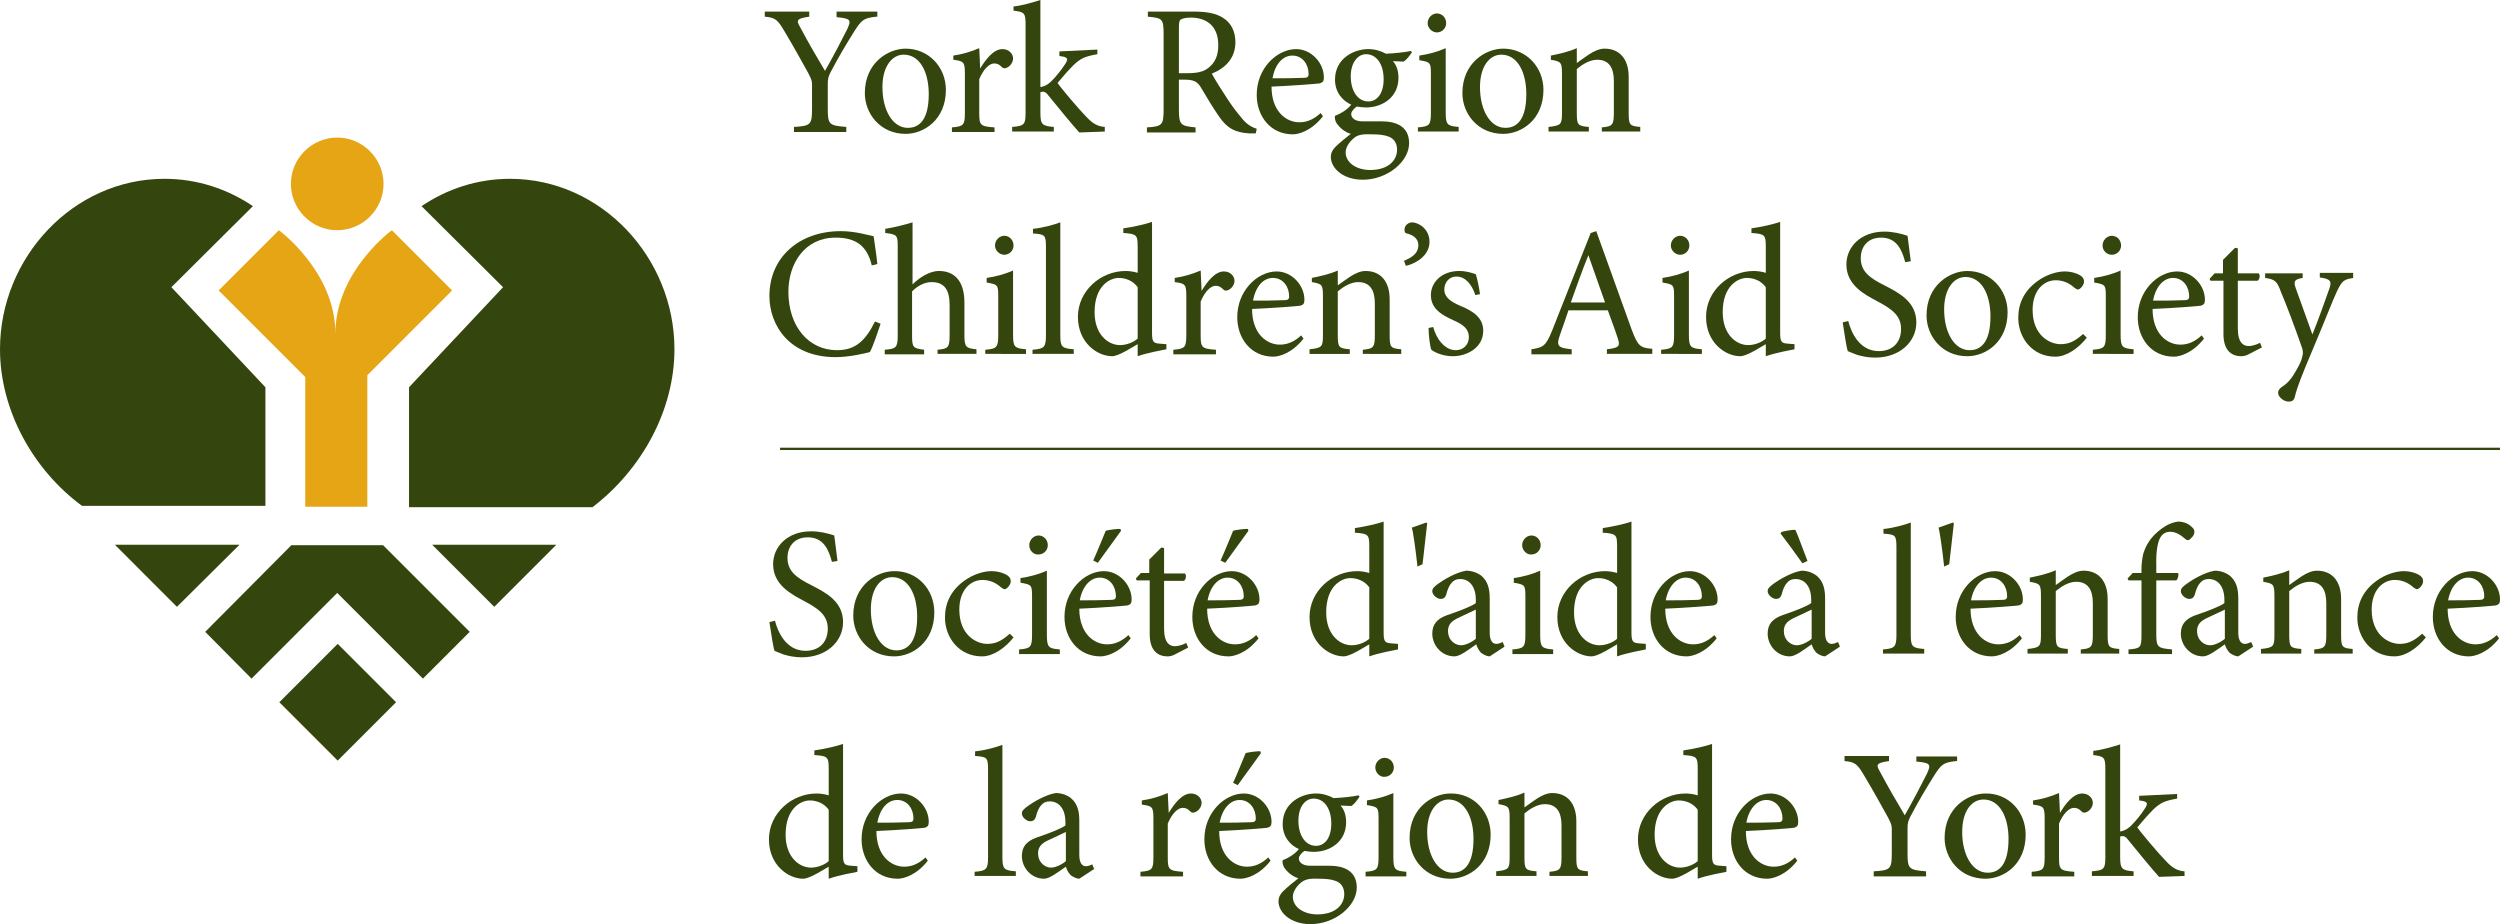 <?xml version="1.0" encoding="utf-8"?>
<!-- Generator: Adobe Illustrator 22.1.0, SVG Export Plug-In . SVG Version: 6.00 Build 0)  -->
<svg version="1.1" id="Layer_1" xmlns="http://www.w3.org/2000/svg" xmlns:xlink="http://www.w3.org/1999/xlink" x="0px" y="0px"
	 viewBox="0 0 539.7 199.5" style="enable-background:new 0 0 539.7 199.5;" xml:space="preserve">
<style type="text/css">
	.st0{fill:#34460D;}
	.st1{fill:#E6A514;}
	.st2{fill:none;stroke:#34460D;stroke-width:0.5;stroke-miterlimit:10;}
</style>
<g>
	<g>
		<path class="st0" d="M189.2,3.6c-2.8,0.3-3.2,0.7-4.8,3.2c-1.8,2.9-3.2,5.2-5.1,8.8c-0.5,1-0.6,1.5-0.6,2.5v5.4
			c0,3.4,0.3,3.6,4,3.9v1.1h-11.3v-1.1c3.6-0.2,3.9-0.5,3.9-3.9v-5.3c0-0.8-0.2-1.2-0.8-2.4c-1.4-2.5-2.8-5.1-5-8.8
			c-1.6-2.7-2-3.2-4.4-3.4V2.5h9.6v1.1c-2.8,0.4-2.8,0.8-2,2.2c1.7,3.2,3.6,6.5,5.4,9.5c1.5-2.6,3.6-6.6,4.8-9
			c0.9-2,0.8-2.3-2.3-2.6V2.5h8.8V3.6z"/>
		<path class="st0" d="M204.2,19.4c0,6.4-4.7,9.5-8.7,9.5c-5.5,0-8.8-4.4-8.8-8.8c0-6.6,5.1-9.6,8.8-9.6
			C200.5,10.5,204.2,14.5,204.2,19.4z M190.5,18.8c0,5,2.2,8.8,5.5,8.8c2.5,0,4.5-1.8,4.5-7.3c0-4.7-1.9-8.5-5.4-8.5
			C192.6,11.8,190.5,14.3,190.5,18.8z"/>
		<path class="st0" d="M211.6,14.8c1.2-2,2.9-4.2,4.8-4.2c1.4,0,2.3,1,2.3,2c0,0.8-0.5,1.6-1.3,2c-0.5,0.2-0.8,0.2-1.1-0.1
			c-0.6-0.6-1-0.8-1.7-0.8c-1,0-2.3,1.2-3.2,3.4v7.3c0,2.6,0.2,2.9,3.3,3.1v1h-9.2v-1c2.5-0.2,2.8-0.5,2.8-3.1V16
			c0-2.6-0.2-2.8-2.5-3.1V12c2-0.3,3.7-0.8,5.6-1.6L211.6,14.8L211.6,14.8z"/>
		<path class="st0" d="M233,28.6c-1.8-2-4.4-5.2-6.6-7.9c-0.5-0.7-0.9-0.9-1.2-0.9c-0.2,0-0.4,0-0.6,0.1v4.4c0,2.6,0.4,2.9,2.9,3.1
			v1h-9v-1c2.7-0.2,2.9-0.6,2.9-3.1V5.4c0-2.6-0.2-2.8-2.6-3.1V1.4c1.9-0.2,4.2-0.9,5.8-1.4v18.8c1.2-0.2,1.9-0.8,2.5-1.4
			c0.9-0.9,2.1-2.4,2.8-3.5c0.8-1.2,0.7-1.6-1.2-1.8v-1l8.2-0.4v1c-2.8,0.5-3.6,0.9-5.2,2.4c-1,1-1.7,1.8-3.4,3.8
			c0.8,1.2,4.8,5.9,6.2,7.3c1.4,1.5,2.5,2.1,4,2.2v1L233,28.6z"/>
		<path class="st0" d="M271.1,28.8c-0.5,0-0.9,0-1.4,0c-3-0.2-4.7-1-6.5-3.6c-1.4-2-2.8-4.4-4-6.4c-0.7-1.1-1.4-1.6-3.4-1.6h-1.3
			v6.4c0,3.4,0.4,3.6,3.6,3.9v1.1h-10.5v-1.1c3.3-0.2,3.6-0.5,3.6-3.9V7.4c0-3.4-0.3-3.5-3.4-3.8V2.5h9.9c2.9,0,4.9,0.4,6.4,1.4
			c1.6,1,2.6,2.8,2.6,5.2c0,3.4-2.1,5.6-5.1,6.8c0.7,1.3,2.4,4,3.6,5.8c1.4,2.1,2.3,3.1,3.2,4.2c1.1,1.2,2,1.6,2.9,1.9L271.1,28.8z
			 M256.4,15.8c2,0,3.4-0.3,4.4-1.1c1.6-1.2,2.2-2.8,2.2-5c0-4.3-2.8-5.9-5.9-5.9c-1.2,0-1.8,0.2-2.2,0.4c-0.3,0.2-0.4,0.7-0.4,1.8
			v9.8H256.4z"/>
		<path class="st0" d="M285.6,25.1c-2.5,3.2-5.3,3.9-6.5,3.9c-4.9,0-7.8-4-7.8-8.5c0-2.8,1-5.2,2.6-7c1.6-1.8,3.8-2.9,5.9-2.9
			c3.3,0,6,3,6,6.1c0,0.8-0.2,1.1-0.9,1.3c-0.7,0.1-5.7,0.5-10.4,0.7c0,5.4,3.2,7.7,6,7.7c1.6,0,3.1-0.6,4.6-2L285.6,25.1z
			 M274.7,16.9c2.2,0,4.4,0,6.8-0.1c0.7,0,1-0.2,1-0.8c0-2.1-1.3-4-3.5-4C277,12,275.3,13.7,274.7,16.9z"/>
		<path class="st0" d="M304.8,11.3c-0.4,0.6-1.2,1.7-1.8,2l-2.3-0.1c0.8,0.9,1.2,2.1,1.2,3.6c0,4.3-3.6,6.4-7,6.4
			c-0.7,0-1.4-0.1-2-0.2c-0.6,0.4-1.2,1.1-1.2,1.6c0,0.8,0.7,1.6,2.5,1.6c1.4,0,2.9,0,4.2,0c2.5,0,5.8,0.8,5.8,4.7
			c0,4-4.7,7.9-10,7.9c-4.4,0-6.9-2.6-6.9-4.9c0-0.9,0.4-1.6,1-2.2c0.8-0.8,2.4-2.1,3.3-2.8c-1.4-0.4-2.4-1.4-3-2.2
			c-0.4-0.6-0.5-1.3-0.4-1.7c1.6-0.6,2.9-1.6,3.5-2.4c-1.8-0.8-3.5-2.6-3.5-5.4c0-4.6,4.1-6.6,7.2-6.6c1.4,0,2.7,0.4,3.8,1
			c2-0.1,4-0.3,5.4-0.6L304.8,11.3z M292.3,29.8c-1,0.8-1.8,2-1.8,3.1c0,2.2,2.3,3.8,5.3,3.8c3.8,0,5.8-2,5.8-4.4
			c0-1.4-0.7-2.4-1.8-2.8c-1-0.4-2.2-0.5-3.8-0.5C293.9,28.9,293,29.2,292.3,29.8z M291.6,16.5c0,3.1,1.5,5.4,3.8,5.4
			c1.8,0,3.3-1.6,3.3-4.8c0-3.2-1.5-5.4-3.8-5.4C293.2,11.7,291.6,13.4,291.6,16.5z"/>
		<path class="st0" d="M306.1,28.5v-1c2.5-0.2,2.8-0.5,2.8-3.2V16c0-2.5-0.1-2.6-2.5-3v-1c2-0.3,3.9-0.8,5.7-1.6v13.8
			c0,2.7,0.3,3,2.8,3.2v1H306.1z M308.2,5c0-1.2,1-2.1,2-2.1c1.1,0,2,0.9,2,2.1c0,1.1-0.9,2-2,2C309.2,7,308.2,6.1,308.2,5z"/>
		<path class="st0" d="M333.2,19.4c0,6.4-4.7,9.5-8.7,9.5c-5.5,0-8.8-4.4-8.8-8.8c0-6.6,5.1-9.6,8.8-9.6
			C329.5,10.5,333.2,14.5,333.2,19.4z M319.5,18.8c0,5,2.2,8.8,5.5,8.8c2.5,0,4.5-1.8,4.5-7.3c0-4.7-1.9-8.5-5.4-8.5
			C321.6,11.8,319.5,14.3,319.5,18.8z"/>
		<path class="st0" d="M345.8,28.5v-1c2.4-0.2,2.6-0.6,2.6-3.3v-6.7c0-2.8-1-4.6-3.6-4.6c-1.6,0-3.2,1-4.4,2v9.4
			c0,2.7,0.2,2.9,2.6,3.1v1h-8.7v-1c2.7-0.3,2.9-0.5,2.9-3.1V16c0-2.6-0.2-2.7-2.4-3.1V12c1.9-0.4,3.8-0.8,5.6-1.6v3.2
			c0.8-0.6,1.7-1.2,2.7-1.9c1.1-0.7,2.2-1.2,3.3-1.2c3.2,0,5.2,2.2,5.2,6.1v7.7c0,2.7,0.2,2.9,2.5,3.1v1H345.8z"/>
		<path class="st0" d="M190.1,69.9c-0.6,1.8-1.6,4.8-2.3,6.1c-1.1,0.3-4.5,1.1-7.4,1.1c-10,0-14.3-6.9-14.3-13.2
			c0-8.4,6.5-14,15.4-14c3.2,0,6,0.9,7.1,1.1c0.3,2.3,0.6,3.9,0.8,6l-1.2,0.3c-1-4.2-3.4-6-7.8-6c-6.7,0-10.2,5.6-10.2,11.7
			c0,7.5,4.4,12.6,10.5,12.6c4.1,0,6.2-2.2,8.2-6.2L190.1,69.9z"/>
		<path class="st0" d="M202.4,76.5v-1c2.3-0.2,2.6-0.5,2.6-3.1v-6.6c0-3.3-1.2-4.9-3.9-4.9c-1.5,0-3,0.8-4.2,2v9.5
			c0,2.6,0.2,2.8,2.6,3.1v1H191v-1c2.4-0.2,2.8-0.4,2.8-3.1V53.3c0-2.5-0.1-2.7-2.7-3v-0.9c1.9-0.3,4.3-0.9,5.9-1.4v13.4
			c1.4-1.4,3.6-2.9,5.7-2.9c3.2,0,5.5,2,5.5,6.8v7c0,2.6,0.3,2.9,2.6,3.1v1H202.4z"/>
		<path class="st0" d="M212.7,76.5v-1c2.5-0.2,2.8-0.5,2.8-3.2V64c0-2.5-0.1-2.6-2.5-3v-1c2-0.3,3.9-0.8,5.7-1.6v13.8
			c0,2.7,0.3,3,2.8,3.2v1H212.7z M214.8,53c0-1.2,1-2.1,2-2.1c1.1,0,2,0.9,2,2.1c0,1.1-0.9,2-2,2C215.8,55,214.8,54.1,214.8,53z"/>
		<path class="st0" d="M222.9,76.5v-1c2.5-0.2,2.9-0.5,2.9-3.1V53.4c0-2.7-0.2-2.8-2.8-3v-1c2.1-0.2,4.6-0.9,5.9-1.4v24.3
			c0,2.6,0.3,2.9,2.9,3.1v1H222.9z"/>
		<path class="st0" d="M251.8,75.4c-0.9,0.2-3.9,0.7-6.2,1.5v-2.6l-2.4,1.4c-1.6,0.9-2.6,1.2-3.1,1.2c-3.2,0-7.4-2.9-7.4-8.5
			c0-5.6,4.9-9.9,10.3-9.9c0.6,0,1.7,0.1,2.6,0.4v-5.6c0-2.6-0.2-2.8-3.1-3v-1c2.1-0.3,4.8-0.9,6.2-1.4v23.9c0,2.1,0.3,2.3,1.8,2.4
			l1.3,0.1V75.4z M245.6,62c-1-1.4-2.6-2-4.1-2c-1.8,0-5.2,1.6-5.2,7.4c0,4.8,2.9,7.1,5.5,7.1c1.4,0,2.9-0.6,3.8-1.4V62z"/>
		<path class="st0" d="M259.4,62.8c1.2-2,2.9-4.2,4.8-4.2c1.4,0,2.3,1,2.3,2c0,0.8-0.5,1.6-1.3,2c-0.5,0.2-0.8,0.2-1.1-0.1
			c-0.6-0.6-1-0.8-1.7-0.8c-1,0-2.3,1.2-3.2,3.4v7.3c0,2.6,0.2,2.9,3.3,3.1v1h-9.2v-1c2.5-0.2,2.8-0.5,2.8-3.1V64
			c0-2.6-0.2-2.8-2.5-3.1V60c2-0.3,3.7-0.8,5.6-1.6L259.4,62.8L259.4,62.8z"/>
		<path class="st0" d="M281.4,73.1c-2.5,3.2-5.3,3.9-6.5,3.9c-4.9,0-7.8-4-7.8-8.5c0-2.8,1-5.2,2.6-7c1.6-1.8,3.8-2.9,5.9-2.9
			c3.3,0,6,3,6,6.1c0,0.8-0.2,1.1-0.9,1.3c-0.7,0.1-5.7,0.5-10.4,0.7c0,5.4,3.2,7.7,6,7.7c1.6,0,3.1-0.6,4.6-2L281.4,73.1z
			 M270.5,64.9c2.2,0,4.4,0,6.8-0.1c0.7,0,1-0.2,1-0.8c0-2.1-1.3-4-3.5-4C272.8,60,271.1,61.7,270.5,64.9z"/>
		<path class="st0" d="M294.2,76.5v-1c2.4-0.2,2.6-0.6,2.6-3.3v-6.7c0-2.8-1-4.6-3.6-4.6c-1.6,0-3.2,1-4.4,2v9.4
			c0,2.7,0.2,2.9,2.6,3.1v1h-8.7v-1c2.7-0.3,2.9-0.5,2.9-3.1V64c0-2.6-0.2-2.7-2.4-3.1V60c1.9-0.4,3.8-0.8,5.6-1.6v3.2
			c0.8-0.6,1.7-1.2,2.7-1.9c1.1-0.7,2.2-1.2,3.3-1.2c3.2,0,5.2,2.2,5.2,6.1v7.7c0,2.7,0.2,2.9,2.5,3.1v1H294.2z"/>
		<path class="st0" d="M308.6,52.2c0,2.8-2.6,4.6-5.1,5.2l-0.4-1.1c1.9-0.8,3.1-1.7,3.1-3.4c0-1.4-1.2-2.2-2.5-2.5
			c-0.3,0-0.5-0.3-0.5-0.8c0-1.1,1-1.6,1.7-1.6C306.5,48.1,308.6,49.6,308.6,52.2z"/>
		<path class="st0" d="M318.5,63.7c-0.8-2.4-2.2-4-4.1-4c-1.5,0-2.6,1.2-2.6,2.8c0,1.8,1.6,2.7,3.4,3.5c3,1.2,5,2.7,5,5.4
			c0,3.6-3.4,5.5-6.6,5.5c-2,0-3.9-0.8-4.6-1.4c-0.3-0.6-0.6-3.3-0.6-4.7l1-0.2c0.7,2.6,2.5,5,4.9,5c1.5,0,2.8-1.1,2.8-2.8
			c0-1.8-1.2-2.7-3.2-3.6c-2.4-1.1-5-2.4-5-5.5c0-2.8,2.4-5.2,6.1-5.2c1.6,0,2.7,0.4,3.6,0.7c0.3,0.9,0.8,3.3,0.9,4.3L318.5,63.7z"
			/>
		<path class="st0" d="M346.9,76.5v-1.1c2.5-0.3,2.9-0.6,2.4-2.2c-0.5-1.6-1.3-3.7-2.2-6.2h-8.5c-0.6,1.8-1.2,3.5-1.8,5.2
			c-0.9,2.5-0.5,2.9,2.5,3.2v1.1h-8.7v-1.1c2.5-0.4,3.1-0.6,4.5-4.1l8.3-21l1.2-0.4c2.5,6.9,5.2,14.5,7.7,21.4
			c1.3,3.4,1.8,3.8,4.4,4v1.1H346.9z M342.9,55.1L342.9,55.1c-1.4,3.4-2.6,6.9-3.8,10.2h7.4L342.9,55.1z"/>
		<path class="st0" d="M358.6,76.5v-1c2.5-0.2,2.8-0.5,2.8-3.2V64c0-2.5-0.1-2.6-2.5-3v-1c2-0.3,3.9-0.8,5.7-1.6v13.8
			c0,2.7,0.3,3,2.8,3.2v1H358.6z M360.7,53c0-1.2,1-2.1,2-2.1c1.1,0,2,0.9,2,2.1c0,1.1-0.9,2-2,2C361.7,55,360.7,54.1,360.7,53z"/>
		<path class="st0" d="M387.4,75.4c-0.9,0.2-3.9,0.7-6.2,1.5v-2.6l-2.4,1.4c-1.6,0.9-2.6,1.2-3.1,1.2c-3.2,0-7.4-2.9-7.4-8.5
			c0-5.6,4.9-9.9,10.3-9.9c0.6,0,1.7,0.1,2.6,0.4v-5.6c0-2.6-0.2-2.8-3.1-3v-1c2.1-0.3,4.8-0.9,6.2-1.4v23.9c0,2.1,0.3,2.3,1.8,2.4
			l1.3,0.1V75.4z M381.2,62c-1-1.4-2.6-2-4.1-2c-1.8,0-5.2,1.6-5.2,7.4c0,4.8,2.9,7.1,5.5,7.1c1.4,0,2.9-0.6,3.8-1.4V62z"/>
		<path class="st0" d="M411.3,56.6c-0.7-2.6-1.8-5.3-5.2-5.3c-3.1,0-4.4,2.2-4.4,4.4c0,2.9,1.9,4.3,5.1,5.9c3.1,1.6,6.9,3.5,6.9,8
			c0,4.2-3.6,7.6-8.9,7.6c-1.6,0-2.9-0.3-3.9-0.6c-1-0.4-1.6-0.6-2-0.8c-0.3-0.8-0.8-4.3-1.1-6.2l1.2-0.3c0.6,2.4,2.4,6.5,6.6,6.5
			c3,0,4.8-1.9,4.8-4.8c0-3-2.2-4.4-5.2-6c-2.6-1.4-6.6-3.4-6.6-7.9c0-3.8,3.1-7.1,8.2-7.1c1.8,0,3.5,0.4,5,0.9
			c0.2,1.4,0.4,3,0.7,5.5L411.3,56.6z"/>
		<path class="st0" d="M433.4,67.4c0,6.4-4.7,9.5-8.7,9.5c-5.5,0-8.8-4.4-8.8-8.8c0-6.6,5.1-9.6,8.8-9.6
			C429.7,58.5,433.4,62.5,433.4,67.4z M419.7,66.8c0,5,2.2,8.8,5.5,8.8c2.5,0,4.5-1.8,4.5-7.3c0-4.7-1.9-8.5-5.4-8.5
			C421.8,59.8,419.7,62.3,419.7,66.8z"/>
		<path class="st0" d="M450.5,72.9c-1.8,2.3-4.4,4.1-6.8,4.1c-5,0-8-4.1-8-8.4c0-3.1,1.3-5.8,4-7.8c2.1-1.6,4.5-2.2,6-2.2
			c1.6,0,2.9,0.5,3.6,1c0.5,0.4,0.6,0.8,0.6,1.2c0,0.8-0.9,1.7-1.3,1.7c-0.2,0-0.4-0.1-0.8-0.4c-1.2-1.1-2.6-1.6-4-1.6
			c-2.6,0-5,2.2-5,6.4c0,5.6,3.8,7.4,6,7.4c1.7,0,3-0.5,4.9-2.2L450.5,72.9z"/>
		<path class="st0" d="M451.8,76.5v-1c2.5-0.2,2.8-0.5,2.8-3.2V64c0-2.5-0.1-2.6-2.5-3v-1c2-0.3,3.9-0.8,5.7-1.6v13.8
			c0,2.7,0.3,3,2.8,3.2v1H451.8z M453.9,53c0-1.2,1-2.1,2-2.1c1.1,0,2,0.9,2,2.1c0,1.1-0.9,2-2,2C454.8,55,453.9,54.1,453.9,53z"/>
		<path class="st0" d="M475.8,73.1c-2.5,3.2-5.3,3.9-6.5,3.9c-4.9,0-7.8-4-7.8-8.5c0-2.8,1-5.2,2.6-7c1.6-1.8,3.8-2.9,5.9-2.9
			c3.3,0,6,3,6,6.1c0,0.8-0.2,1.1-0.9,1.3c-0.7,0.1-5.7,0.5-10.4,0.7c0,5.4,3.2,7.7,6,7.7c1.6,0,3.1-0.6,4.6-2L475.8,73.1z
			 M464.8,64.9c2.2,0,4.4,0,6.8-0.1c0.7,0,1-0.2,1-0.8c0-2.1-1.3-4-3.5-4C467.2,60,465.4,61.7,464.8,64.9z"/>
		<path class="st0" d="M485.6,76.4c-0.7,0.4-1.3,0.5-1.7,0.5c-2.5,0-3.9-1.6-3.9-4.8V60.6h-2.8l-0.2-0.4l1.1-1.2h1.8v-2.9l2.6-2.6
			l0.6,0.1V59h4.5c0.4,0.4,0.2,1.3-0.2,1.6h-4.3v10.3c0,3.2,1.3,3.8,2.3,3.8c1,0,1.9-0.4,2.5-0.7l0.4,1L485.6,76.4z"/>
		<path class="st0" d="M508.1,60c-2.1,0.3-2.5,0.6-3.6,2.9c-1,2.1-2.2,5.4-5,12c-2.7,6.4-3.6,8.7-4.1,10.8c-0.2,0.8-0.7,1-1.3,1
			c-1.1,0-2.3-1-2.3-1.9c0-0.6,0.4-1,1-1.4c1.2-0.8,2-1.8,3-3.6c0.8-1.4,1.1-2.2,1.2-2.8c0.2-0.6,0.2-1.1,0-1.8
			c-1.6-4.6-3.4-9.4-4.6-12.2c-0.8-2.2-1.2-2.7-3.4-3v-1h8.1v1c-1.8,0.3-2,0.7-1.5,2.2l3.6,10c1.1-2.7,2.8-7.4,3.7-10
			c0.5-1.5,0.2-2-2.1-2.3v-1h7.2V60z"/>
	</g>
	<g>
		<g>
			<path class="st0" d="M179.6,121.3c-0.7-2.6-1.8-5.3-5.2-5.3c-3.1,0-4.4,2.2-4.4,4.4c0,2.9,1.9,4.3,5.1,5.9c3.1,1.6,6.9,3.5,6.9,8
				c0,4.2-3.6,7.6-8.9,7.6c-1.6,0-2.9-0.3-3.9-0.6c-1-0.4-1.6-0.6-2-0.8c-0.3-0.8-0.8-4.3-1.1-6.2l1.2-0.3c0.6,2.4,2.4,6.5,6.6,6.5
				c3,0,4.8-1.9,4.8-4.8c0-3-2.2-4.4-5.2-6c-2.6-1.4-6.6-3.4-6.6-7.9c0-3.8,3.1-7.1,8.2-7.1c1.8,0,3.5,0.4,5,0.9
				c0.2,1.4,0.4,3,0.7,5.5L179.6,121.3z"/>
			<path class="st0" d="M201.7,132.2c0,6.4-4.7,9.5-8.7,9.5c-5.5,0-8.8-4.4-8.8-8.8c0-6.6,5.1-9.6,8.8-9.6
				C198,123.2,201.7,127.2,201.7,132.2z M188,131.6c0,5,2.2,8.8,5.5,8.8c2.5,0,4.5-1.8,4.5-7.3c0-4.7-1.9-8.5-5.4-8.5
				C190.1,124.6,188,127,188,131.6z"/>
			<path class="st0" d="M218.8,137.6c-1.8,2.3-4.4,4.1-6.8,4.1c-5,0-8-4.1-8-8.4c0-3.1,1.3-5.8,4-7.8c2.1-1.6,4.5-2.2,6-2.2
				c1.6,0,2.9,0.5,3.6,1c0.5,0.4,0.6,0.8,0.6,1.2c0,0.8-0.9,1.7-1.3,1.7c-0.2,0-0.4-0.1-0.8-0.4c-1.2-1.1-2.6-1.6-4-1.6
				c-2.6,0-5,2.2-5,6.4c0,5.6,3.8,7.4,6,7.4c1.7,0,3-0.5,4.9-2.2L218.8,137.6z"/>
			<path class="st0" d="M220,141.2v-1c2.5-0.2,2.8-0.5,2.8-3.2v-8.2c0-2.5-0.1-2.6-2.5-3v-1c2-0.3,3.9-0.8,5.7-1.6V137
				c0,2.7,0.3,3,2.8,3.2v1H220z M222.2,117.7c0-1.2,1-2.1,2-2.1c1.1,0,2,0.9,2,2.1c0,1.1-0.9,2-2,2
				C223.1,119.8,222.2,118.8,222.2,117.7z"/>
			<path class="st0" d="M244.1,137.8c-2.5,3.2-5.3,3.9-6.5,3.9c-4.9,0-7.8-4-7.8-8.5c0-2.8,1-5.2,2.6-7c1.6-1.8,3.8-2.9,5.9-2.9
				c3.3,0,6,3,6,6.1c0,0.8-0.2,1.1-0.9,1.3c-0.7,0.1-5.7,0.5-10.4,0.7c0,5.4,3.2,7.7,6,7.7c1.6,0,3.1-0.6,4.6-2L244.1,137.8z
				 M233.1,129.6c2.2,0,4.4,0,6.8-0.1c0.7,0,1-0.2,1-0.8c0-2.1-1.3-4-3.5-4C235.5,124.7,233.7,126.4,233.1,129.6z M236,121
				c0.8-1.7,2.4-5.7,2.7-6.4c0.4-0.2,2.8-0.5,3.2-0.4l0.1,0.4l-5,6.9L236,121z"/>
			<path class="st0" d="M253.8,141.2c-0.7,0.4-1.3,0.5-1.7,0.5c-2.5,0-3.9-1.6-3.9-4.8v-11.6h-2.8l-0.2-0.4l1.1-1.2h1.8v-2.9
				l2.6-2.6l0.6,0.1v5.5h4.5c0.4,0.4,0.2,1.3-0.2,1.6h-4.3v10.3c0,3.2,1.3,3.8,2.3,3.8c1,0,1.9-0.4,2.5-0.7l0.4,1L253.8,141.2z"/>
			<path class="st0" d="M271.7,137.8c-2.5,3.2-5.3,3.9-6.5,3.9c-4.9,0-7.8-4-7.8-8.5c0-2.8,1-5.2,2.6-7c1.6-1.8,3.8-2.9,5.9-2.9
				c3.3,0,6,3,6,6.1c0,0.8-0.2,1.1-0.9,1.3c-0.7,0.1-5.7,0.5-10.4,0.7c0,5.4,3.2,7.7,6,7.7c1.6,0,3.1-0.6,4.6-2L271.7,137.8z
				 M260.7,129.6c2.2,0,4.4,0,6.8-0.1c0.7,0,1-0.2,1-0.8c0-2.1-1.3-4-3.5-4C263.1,124.7,261.3,126.4,260.7,129.6z M263.5,121
				c0.8-1.7,2.4-5.7,2.7-6.4c0.4-0.2,2.8-0.5,3.2-0.4l0.1,0.4l-5,6.9L263.5,121z"/>
			<path class="st0" d="M301.8,140.2c-0.9,0.2-3.9,0.7-6.2,1.5v-2.6l-2.4,1.4c-1.6,0.9-2.6,1.2-3.1,1.2c-3.2,0-7.4-2.9-7.4-8.5
				c0-5.6,4.9-9.9,10.3-9.9c0.6,0,1.7,0.1,2.6,0.4V118c0-2.6-0.2-2.8-3.1-3v-1c2.1-0.3,4.8-0.9,6.2-1.4v23.9c0,2.1,0.3,2.3,1.8,2.4
				l1.3,0.1V140.2z M295.6,126.8c-1-1.4-2.6-2-4.1-2c-1.8,0-5.2,1.6-5.2,7.4c0,4.8,2.9,7.1,5.5,7.1c1.4,0,2.9-0.6,3.8-1.4V126.8z"/>
			<path class="st0" d="M308.1,113c-0.1,0.9-0.7,6.3-1,8.8l-1.1,0.5c-0.4-3.8-1-7.8-1.2-8.4l3.1-1.1L308.1,113z"/>
			<path class="st0" d="M321.6,141.7c-0.6,0-1.4-0.4-1.9-0.8c-0.5-0.6-0.8-1.1-1-1.8c-1.6,1.1-3.5,2.6-4.7,2.6
				c-2.8,0-4.8-2.4-4.8-4.9c0-2,1-3.2,3.2-4c2.4-0.8,5.3-1.9,6.2-2.6v-0.7c0-2.9-1.4-4.5-3.4-4.5c-0.8,0-1.4,0.3-1.8,0.8
				c-0.5,0.5-0.9,1.4-1.2,2.6c-0.2,0.6-0.6,0.9-1.2,0.9c-0.7,0-1.8-0.8-1.8-1.7c0-0.6,0.5-1,1.3-1.6c1.1-0.8,3.7-2.4,6-2.8
				c1.2,0,2.4,0.4,3.3,1.1c1.4,1.2,1.8,2.8,1.8,4.9v7.4c0,1.8,0.7,2.4,1.4,2.4c0.5,0,1-0.2,1.4-0.4l0.4,1L321.6,141.7z M318.6,131.6
				c-0.8,0.4-2.8,1.3-3.6,1.7c-1.6,0.7-2.4,1.5-2.4,2.9c0,2.1,1.6,3.1,2.8,3.1c1,0,2.4-0.7,3.2-1.4V131.6z"/>
			<path class="st0" d="M326.5,141.2v-1c2.5-0.2,2.8-0.5,2.8-3.2v-8.2c0-2.5-0.1-2.6-2.5-3v-1c2-0.3,3.9-0.8,5.7-1.6V137
				c0,2.7,0.3,3,2.8,3.2v1H326.5z M328.6,117.7c0-1.2,1-2.1,2-2.1c1.1,0,2,0.9,2,2.1c0,1.1-0.9,2-2,2
				C329.6,119.8,328.6,118.8,328.6,117.7z"/>
			<path class="st0" d="M355.3,140.2c-0.9,0.2-3.9,0.7-6.2,1.5v-2.6l-2.4,1.4c-1.6,0.9-2.6,1.2-3.1,1.2c-3.2,0-7.4-2.9-7.4-8.5
				c0-5.6,4.9-9.9,10.3-9.9c0.6,0,1.7,0.1,2.6,0.4V118c0-2.6-0.2-2.8-3.1-3v-1c2.1-0.3,4.8-0.9,6.2-1.4v23.9c0,2.1,0.3,2.3,1.8,2.4
				l1.3,0.1V140.2z M349.1,126.8c-1-1.4-2.6-2-4.1-2c-1.8,0-5.2,1.6-5.2,7.4c0,4.8,2.9,7.1,5.5,7.1c1.4,0,2.9-0.6,3.8-1.4V126.8z"/>
			<path class="st0" d="M370.6,137.8c-2.5,3.2-5.3,3.9-6.5,3.9c-4.9,0-7.8-4-7.8-8.5c0-2.8,1-5.2,2.6-7c1.6-1.8,3.8-2.9,5.9-2.9
				c3.3,0,6,3,6,6.1c0,0.8-0.2,1.1-0.9,1.3c-0.7,0.1-5.7,0.5-10.4,0.7c0,5.4,3.2,7.7,6,7.7c1.6,0,3.1-0.6,4.6-2L370.6,137.8z
				 M359.6,129.6c2.2,0,4.4,0,6.8-0.1c0.7,0,1-0.2,1-0.8c0-2.1-1.3-4-3.5-4C362,124.7,360.2,126.4,359.6,129.6z"/>
			<path class="st0" d="M394,141.7c-0.6,0-1.4-0.4-1.9-0.8c-0.5-0.6-0.8-1.1-1-1.8c-1.6,1.1-3.5,2.6-4.7,2.6c-2.8,0-4.8-2.4-4.8-4.9
				c0-2,1-3.2,3.2-4c2.4-0.8,5.3-1.9,6.2-2.6v-0.7c0-2.9-1.4-4.5-3.4-4.5c-0.8,0-1.4,0.3-1.8,0.8c-0.5,0.5-0.9,1.4-1.2,2.6
				c-0.2,0.6-0.6,0.9-1.2,0.9c-0.7,0-1.8-0.8-1.8-1.7c0-0.6,0.5-1,1.3-1.6c1.1-0.8,3.7-2.4,6-2.8c1.2,0,2.4,0.4,3.3,1.1
				c1.4,1.2,1.8,2.8,1.8,4.9v7.4c0,1.8,0.7,2.4,1.4,2.4c0.5,0,1-0.2,1.4-0.4l0.4,1L394,141.7z M389.1,121.6c-1.7-2.4-3.6-5-4.7-6.4
				l0.1-0.3c0.3-0.2,2.5-0.6,3.1-0.5c0.8,1.8,1.8,4.7,2.6,6.7L389.1,121.6z M391.1,131.6c-0.8,0.4-2.8,1.3-3.6,1.7
				c-1.6,0.7-2.4,1.5-2.4,2.9c0,2.1,1.6,3.1,2.8,3.1c1,0,2.4-0.7,3.2-1.4V131.6z"/>
			<path class="st0" d="M406.5,141.2v-1c2.5-0.2,2.9-0.5,2.9-3.1v-18.9c0-2.7-0.2-2.8-2.8-3v-1c2.1-0.2,4.6-0.9,5.9-1.4V137
				c0,2.6,0.3,2.9,2.9,3.1v1H406.5z"/>
			<path class="st0" d="M421.8,113c-0.1,0.9-0.7,6.3-1,8.8l-1.1,0.5c-0.4-3.8-1-7.8-1.2-8.4l3.1-1.1L421.8,113z"/>
			<path class="st0" d="M436.5,137.8c-2.5,3.2-5.3,3.9-6.5,3.9c-4.9,0-7.8-4-7.8-8.5c0-2.8,1-5.2,2.6-7c1.6-1.8,3.8-2.9,5.9-2.9
				c3.3,0,6,3,6,6.1c0,0.8-0.2,1.1-0.9,1.3c-0.7,0.1-5.7,0.5-10.4,0.7c0,5.4,3.2,7.7,6,7.7c1.6,0,3.1-0.6,4.6-2L436.5,137.8z
				 M425.5,129.6c2.2,0,4.4,0,6.8-0.1c0.7,0,1-0.2,1-0.8c0-2.1-1.3-4-3.5-4C427.9,124.7,426.1,126.4,425.5,129.6z"/>
			<path class="st0" d="M449.2,141.2v-1c2.4-0.2,2.6-0.6,2.6-3.3v-6.7c0-2.8-1-4.6-3.6-4.6c-1.6,0-3.2,1-4.4,2v9.4
				c0,2.7,0.2,2.9,2.6,3.1v1h-8.7v-1c2.7-0.3,2.9-0.5,2.9-3.1v-8.3c0-2.6-0.2-2.7-2.4-3.1v-0.9c1.9-0.4,3.8-0.8,5.6-1.6v3.2
				c0.8-0.6,1.7-1.2,2.7-1.9c1.1-0.7,2.2-1.2,3.3-1.2c3.2,0,5.2,2.2,5.2,6.1v7.7c0,2.7,0.2,2.9,2.5,3.1v1H449.2z"/>
			<path class="st0" d="M462.3,123.7v-0.9c0-1.2,0.2-2.4,0.4-3.3c0.3-0.9,0.9-2.8,3.1-4.7c1.4-1.2,2.8-2,4.4-2.2
				c1.4,0,2.5,0.6,3.2,1.4c0.4,0.4,0.4,1,0.2,1.4c-0.1,0.3-0.4,0.6-0.8,1c-0.4,0.3-0.7,0.3-1.1-0.1c-0.8-0.7-1.9-1.5-3.2-1.5
				c-1,0-1.7,0.5-2.1,1.2c-0.5,0.8-1,2.7-0.9,6.1v1.6h4.7c0.2,0.4,0,1.3-0.4,1.6h-4.3v11.5c0,3,0.3,3.1,3.4,3.4v1h-9.4v-1
				c2.6-0.2,2.8-0.4,2.8-3.1v-11.8h-2.8l-0.2-0.4l1.1-1.2H462.3z"/>
			<path class="st0" d="M483.2,141.7c-0.6,0-1.4-0.4-1.9-0.8c-0.5-0.6-0.8-1.1-1-1.8c-1.6,1.1-3.5,2.6-4.7,2.6
				c-2.8,0-4.8-2.4-4.8-4.9c0-2,1-3.2,3.2-4c2.4-0.8,5.3-1.9,6.2-2.6v-0.7c0-2.9-1.4-4.5-3.4-4.5c-0.8,0-1.4,0.3-1.8,0.8
				c-0.5,0.5-0.9,1.4-1.2,2.6c-0.2,0.6-0.6,0.9-1.2,0.9c-0.7,0-1.8-0.8-1.8-1.7c0-0.6,0.5-1,1.3-1.6c1.1-0.8,3.7-2.4,6-2.8
				c1.2,0,2.4,0.4,3.3,1.1c1.4,1.2,1.8,2.8,1.8,4.9v7.4c0,1.8,0.7,2.4,1.4,2.4c0.5,0,1-0.2,1.4-0.4l0.4,1L483.2,141.7z M480.3,131.6
				c-0.8,0.4-2.8,1.3-3.6,1.7c-1.6,0.7-2.4,1.5-2.4,2.9c0,2.1,1.6,3.1,2.8,3.1c1,0,2.4-0.7,3.2-1.4V131.6z"/>
			<path class="st0" d="M499.6,141.2v-1c2.4-0.2,2.6-0.6,2.6-3.3v-6.7c0-2.8-1-4.6-3.6-4.6c-1.6,0-3.2,1-4.4,2v9.4
				c0,2.7,0.2,2.9,2.6,3.1v1h-8.7v-1c2.7-0.3,2.9-0.5,2.9-3.1v-8.3c0-2.6-0.2-2.7-2.4-3.1v-0.9c1.9-0.4,3.8-0.8,5.6-1.6v3.2
				c0.8-0.6,1.7-1.2,2.7-1.9c1.1-0.7,2.2-1.2,3.3-1.2c3.2,0,5.2,2.2,5.2,6.1v7.7c0,2.7,0.2,2.9,2.5,3.1v1H499.6z"/>
			<path class="st0" d="M523.7,137.6c-1.8,2.3-4.4,4.1-6.8,4.1c-5,0-8-4.1-8-8.4c0-3.1,1.3-5.8,4-7.8c2.1-1.6,4.5-2.2,6-2.2
				c1.6,0,2.9,0.5,3.6,1c0.5,0.4,0.6,0.8,0.6,1.2c0,0.8-0.9,1.7-1.3,1.7c-0.2,0-0.4-0.1-0.8-0.4c-1.2-1.1-2.6-1.6-4-1.6
				c-2.6,0-5,2.2-5,6.4c0,5.6,3.8,7.4,6,7.4c1.7,0,3-0.5,4.9-2.2L523.7,137.6z"/>
			<path class="st0" d="M539.5,137.8c-2.5,3.2-5.3,3.9-6.5,3.9c-4.9,0-7.8-4-7.8-8.5c0-2.8,1-5.2,2.6-7c1.6-1.8,3.8-2.9,5.9-2.9
				c3.3,0,6,3,6,6.1c0,0.8-0.2,1.1-0.9,1.3c-0.7,0.1-5.7,0.5-10.4,0.7c0,5.4,3.2,7.7,6,7.7c1.6,0,3.1-0.6,4.6-2L539.5,137.8z
				 M528.5,129.6c2.2,0,4.4,0,6.8-0.1c0.7,0,1-0.2,1-0.8c0-2.1-1.3-4-3.5-4C530.9,124.7,529.1,126.4,528.5,129.6z"/>
			<path class="st0" d="M185.1,188.2c-0.9,0.2-3.9,0.7-6.2,1.5v-2.6l-2.4,1.4c-1.6,0.9-2.6,1.2-3.1,1.2c-3.2,0-7.4-2.9-7.4-8.5
				c0-5.6,4.9-9.9,10.3-9.9c0.6,0,1.7,0.1,2.6,0.4V166c0-2.6-0.2-2.8-3.1-3v-1c2.1-0.3,4.8-0.9,6.2-1.4v23.9c0,2.1,0.3,2.3,1.8,2.4
				l1.3,0.1V188.2z M178.9,174.8c-1-1.4-2.6-2-4.1-2c-1.8,0-5.2,1.6-5.2,7.4c0,4.8,2.9,7.1,5.5,7.1c1.4,0,2.9-0.6,3.8-1.4V174.8z"/>
			<path class="st0" d="M200.3,185.8c-2.5,3.2-5.3,3.9-6.5,3.9c-4.9,0-7.8-4-7.8-8.5c0-2.8,1-5.2,2.6-7c1.6-1.8,3.8-2.9,5.9-2.9
				c3.3,0,6,3,6,6.1c0,0.8-0.2,1.1-0.9,1.3c-0.7,0.1-5.7,0.5-10.4,0.7c0,5.4,3.2,7.7,6,7.7c1.6,0,3.1-0.6,4.6-2L200.3,185.8z
				 M189.4,177.6c2.2,0,4.4,0,6.8-0.1c0.7,0,1-0.2,1-0.8c0-2.1-1.3-4-3.5-4C191.7,172.7,190,174.4,189.4,177.6z"/>
			<path class="st0" d="M210.4,189.2v-1c2.5-0.2,2.9-0.5,2.9-3.1v-18.9c0-2.7-0.2-2.8-2.8-3v-1c2.1-0.2,4.6-0.9,5.9-1.4V185
				c0,2.6,0.3,2.9,2.9,3.1v1H210.4z"/>
			<path class="st0" d="M233,189.7c-0.6,0-1.4-0.4-1.9-0.8c-0.5-0.6-0.8-1.1-1-1.8c-1.6,1.1-3.5,2.6-4.7,2.6c-2.8,0-4.8-2.4-4.8-4.9
				c0-2,1-3.2,3.2-4c2.4-0.8,5.3-1.9,6.2-2.6v-0.7c0-2.9-1.4-4.5-3.4-4.5c-0.8,0-1.4,0.3-1.8,0.8c-0.5,0.5-0.9,1.4-1.2,2.6
				c-0.2,0.6-0.6,0.9-1.2,0.9c-0.7,0-1.8-0.8-1.8-1.7c0-0.6,0.5-1,1.3-1.6c1.1-0.8,3.7-2.4,6-2.8c1.2,0,2.4,0.4,3.3,1.1
				c1.4,1.2,1.8,2.8,1.8,4.9v7.4c0,1.8,0.7,2.4,1.4,2.4c0.5,0,1-0.2,1.4-0.4l0.4,1L233,189.7z M230.1,179.6
				c-0.8,0.4-2.8,1.3-3.6,1.7c-1.6,0.7-2.4,1.5-2.4,2.9c0,2.1,1.6,3.1,2.8,3.1c1,0,2.4-0.7,3.2-1.4V179.6z"/>
			<path class="st0" d="M252.3,175.5c1.2-2,2.9-4.2,4.8-4.2c1.4,0,2.3,1,2.3,2c0,0.8-0.5,1.6-1.3,2c-0.5,0.2-0.8,0.2-1.1-0.1
				c-0.6-0.6-1-0.8-1.7-0.8c-1,0-2.3,1.2-3.2,3.4v7.3c0,2.6,0.2,2.9,3.3,3.1v1h-9.2v-1c2.5-0.2,2.8-0.5,2.8-3.1v-8.3
				c0-2.6-0.2-2.8-2.5-3.1v-0.9c2-0.3,3.7-0.8,5.6-1.6L252.3,175.5L252.3,175.5z"/>
			<path class="st0" d="M274.3,185.8c-2.5,3.2-5.3,3.9-6.5,3.9c-4.9,0-7.8-4-7.8-8.5c0-2.8,1-5.2,2.6-7c1.6-1.8,3.8-2.9,5.9-2.9
				c3.3,0,6,3,6,6.1c0,0.8-0.2,1.1-0.9,1.3c-0.7,0.1-5.7,0.5-10.4,0.7c0,5.4,3.2,7.7,6,7.7c1.6,0,3.1-0.6,4.6-2L274.3,185.8z
				 M263.3,177.6c2.2,0,4.4,0,6.8-0.1c0.7,0,1-0.2,1-0.8c0-2.1-1.3-4-3.5-4C265.7,172.7,263.9,174.4,263.3,177.6z M266.2,169
				c0.8-1.7,2.4-5.7,2.7-6.4c0.4-0.2,2.8-0.5,3.2-0.4l0.1,0.4l-5,6.9L266.2,169z"/>
			<path class="st0" d="M293.5,172c-0.4,0.6-1.2,1.7-1.8,2l-2.3-0.1c0.8,0.9,1.2,2.1,1.2,3.6c0,4.3-3.6,6.4-7,6.4
				c-0.7,0-1.4-0.1-2-0.2c-0.6,0.4-1.2,1.1-1.2,1.6c0,0.8,0.7,1.6,2.5,1.6c1.4,0,2.9,0,4.2,0c2.5,0,5.8,0.8,5.8,4.7
				c0,4-4.7,7.9-10,7.9c-4.4,0-6.9-2.6-6.9-4.9c0-0.9,0.4-1.6,1-2.2c0.8-0.8,2.4-2.1,3.3-2.8c-1.4-0.4-2.4-1.4-3-2.2
				c-0.4-0.6-0.5-1.3-0.4-1.7c1.6-0.6,2.9-1.6,3.5-2.4c-1.8-0.8-3.5-2.6-3.5-5.4c0-4.6,4.1-6.6,7.2-6.6c1.4,0,2.7,0.4,3.8,1
				c2-0.1,4-0.3,5.4-0.6L293.5,172z M280.9,190.5c-1,0.8-1.8,2-1.8,3.1c0,2.2,2.3,3.8,5.3,3.8c3.8,0,5.8-2,5.8-4.4
				c0-1.4-0.7-2.4-1.8-2.8c-1-0.4-2.2-0.5-3.8-0.5C282.5,189.6,281.7,189.9,280.9,190.5z M280.3,177.2c0,3.1,1.5,5.4,3.8,5.4
				c1.8,0,3.3-1.6,3.3-4.8c0-3.2-1.5-5.4-3.8-5.4C281.8,172.4,280.3,174.1,280.3,177.2z"/>
			<path class="st0" d="M294.8,189.2v-1c2.5-0.2,2.8-0.5,2.8-3.2v-8.2c0-2.5-0.1-2.6-2.5-3v-1c2-0.3,3.9-0.8,5.7-1.6V185
				c0,2.7,0.3,3,2.8,3.2v1H294.8z M296.9,165.7c0-1.2,1-2.1,2-2.1c1.1,0,2,0.9,2,2.1c0,1.1-0.9,2-2,2
				C297.9,167.8,296.9,166.8,296.9,165.7z"/>
			<path class="st0" d="M321.8,180.2c0,6.4-4.7,9.5-8.7,9.5c-5.5,0-8.8-4.4-8.8-8.8c0-6.6,5.1-9.6,8.8-9.6
				C318.1,171.2,321.8,175.2,321.8,180.2z M308.1,179.6c0,5,2.2,8.8,5.5,8.8c2.5,0,4.5-1.8,4.5-7.3c0-4.7-1.9-8.5-5.4-8.5
				C310.3,172.6,308.1,175,308.1,179.6z"/>
			<path class="st0" d="M334.5,189.2v-1c2.4-0.2,2.6-0.6,2.6-3.3v-6.7c0-2.8-1-4.6-3.6-4.6c-1.6,0-3.2,1-4.4,2v9.4
				c0,2.7,0.2,2.9,2.6,3.1v1h-8.7v-1c2.7-0.3,2.9-0.5,2.9-3.1v-8.3c0-2.6-0.2-2.7-2.4-3.1v-0.9c1.9-0.4,3.8-0.8,5.6-1.6v3.2
				c0.8-0.6,1.7-1.2,2.7-1.9c1.1-0.7,2.2-1.2,3.3-1.2c3.2,0,5.2,2.2,5.2,6.1v7.7c0,2.7,0.2,2.9,2.5,3.1v1H334.5z"/>
			<path class="st0" d="M372.7,188.2c-0.9,0.2-3.9,0.7-6.2,1.5v-2.6l-2.4,1.4c-1.6,0.9-2.6,1.2-3.1,1.2c-3.2,0-7.4-2.9-7.4-8.5
				c0-5.6,4.9-9.9,10.3-9.9c0.6,0,1.7,0.1,2.6,0.4V166c0-2.6-0.2-2.8-3.1-3v-1c2.1-0.3,4.8-0.9,6.2-1.4v23.9c0,2.1,0.3,2.3,1.8,2.4
				l1.3,0.1V188.2z M366.5,174.8c-1-1.4-2.6-2-4.1-2c-1.8,0-5.2,1.6-5.2,7.4c0,4.8,2.9,7.1,5.5,7.1c1.4,0,2.9-0.6,3.8-1.4V174.8z"/>
			<path class="st0" d="M388,185.8c-2.5,3.2-5.3,3.9-6.5,3.9c-4.9,0-7.8-4-7.8-8.5c0-2.8,1-5.2,2.6-7c1.6-1.8,3.8-2.9,5.9-2.9
				c3.3,0,6,3,6,6.1c0,0.8-0.2,1.1-0.9,1.3c-0.7,0.1-5.7,0.5-10.4,0.7c0,5.4,3.2,7.7,6,7.7c1.6,0,3.1-0.6,4.6-2L388,185.8z
				 M377,177.6c2.2,0,4.4,0,6.8-0.1c0.7,0,1-0.2,1-0.8c0-2.1-1.3-4-3.5-4C379.4,172.7,377.6,174.4,377,177.6z"/>
			<path class="st0" d="M422.3,164.3c-2.8,0.3-3.2,0.7-4.8,3.2c-1.8,2.9-3.2,5.2-5.1,8.8c-0.5,1-0.6,1.5-0.6,2.5v5.4
				c0,3.4,0.3,3.6,4,3.9v1.1h-11.3v-1.1c3.6-0.2,3.9-0.5,3.9-3.9v-5.3c0-0.8-0.2-1.2-0.8-2.4c-1.4-2.5-2.8-5.1-5-8.8
				c-1.6-2.7-2-3.2-4.4-3.4v-1.1h9.6v1.1c-2.8,0.4-2.8,0.8-2,2.2c1.7,3.2,3.6,6.5,5.4,9.5c1.5-2.6,3.6-6.6,4.8-9
				c0.9-2,0.8-2.3-2.3-2.6v-1.1h8.8V164.3z"/>
			<path class="st0" d="M437.3,180.2c0,6.4-4.7,9.5-8.7,9.5c-5.5,0-8.8-4.4-8.8-8.8c0-6.6,5.1-9.6,8.8-9.6
				C433.6,171.2,437.3,175.2,437.3,180.2z M423.6,179.6c0,5,2.2,8.8,5.5,8.8c2.5,0,4.5-1.8,4.5-7.3c0-4.7-1.9-8.5-5.4-8.5
				C425.7,172.6,423.6,175,423.6,179.6z"/>
			<path class="st0" d="M444.7,175.5c1.2-2,2.9-4.2,4.8-4.2c1.4,0,2.3,1,2.3,2c0,0.8-0.5,1.6-1.3,2c-0.5,0.2-0.8,0.2-1.1-0.1
				c-0.6-0.6-1-0.8-1.7-0.8c-1,0-2.3,1.2-3.2,3.4v7.3c0,2.6,0.2,2.9,3.3,3.1v1h-9.2v-1c2.5-0.2,2.8-0.5,2.8-3.1v-8.3
				c0-2.6-0.2-2.8-2.5-3.1v-0.9c2-0.3,3.7-0.8,5.6-1.6L444.7,175.5L444.7,175.5z"/>
			<path class="st0" d="M466.1,189.3c-1.8-2-4.4-5.2-6.6-7.9c-0.5-0.7-0.9-0.9-1.2-0.9c-0.2,0-0.4,0-0.6,0.1v4.4
				c0,2.6,0.4,2.9,2.9,3.1v1h-9v-1c2.7-0.2,2.9-0.6,2.9-3.1v-18.9c0-2.6-0.2-2.8-2.6-3.1v-0.9c1.9-0.2,4.2-0.9,5.8-1.4v18.8
				c1.2-0.2,1.9-0.8,2.5-1.4c0.9-0.9,2.1-2.4,2.8-3.5c0.8-1.2,0.7-1.6-1.2-1.8v-1l8.2-0.4v1c-2.8,0.5-3.6,0.9-5.2,2.4
				c-1,1-1.7,1.8-3.4,3.8c0.8,1.2,4.8,5.9,6.2,7.3c1.4,1.5,2.5,2.1,4,2.2v1L466.1,189.3z"/>
		</g>
	</g>
	<g>
		<g>
			<polygon class="st0" points="120.1,117.6 106.7,131 93.3,117.6 			"/>
			<polygon class="st0" points="51.7,117.6 38.2,131 24.8,117.6 			"/>
			<polygon class="st0" points="85.5,151.6 72.9,164.2 60.3,151.6 72.9,139 			"/>
			<g>
				<polygon class="st0" points="82.7,117.7 62.9,117.7 44.3,136.4 54.3,146.5 72.8,128 91.3,146.5 101.4,136.4 				"/>
			</g>
			<g>
				<path class="st0" d="M88.3,83.6v25.9h39.6c10.6-8.1,17.7-20.9,17.7-34.1c0-19.8-15.8-36.8-35.5-36.8c-7.1,0-13.6,2.2-19.1,5.9
					L108.6,62L88.3,83.6z"/>
			</g>
			<g>
				<path class="st0" d="M57.3,83.6v25.6H17.7C7.1,101.4,0,88.5,0,75.4c0-19.8,15.8-36.8,35.5-36.8c7.1,0,13.6,2.2,19.1,5.9L37,62
					L57.3,83.6z"/>
			</g>
		</g>
		<g>
			<path class="st1" d="M72.8,49.7c5.5,0,10-4.5,10-10s-4.5-10-10-10c-5.5,0-10,4.5-10,10S67.3,49.7,72.8,49.7z M84.6,49.7
				c0,0-12.2,8.9-12.2,22.3l0,0c0-13.4-12.2-22.3-12.2-22.3l-13,13l18.7,18.7v28h13.4V81l18.3-18.3L84.6,49.7z"/>
		</g>
	</g>
	<line class="st2" x1="168.4" y1="96.9" x2="539.7" y2="96.9"/>
</g>
</svg>

